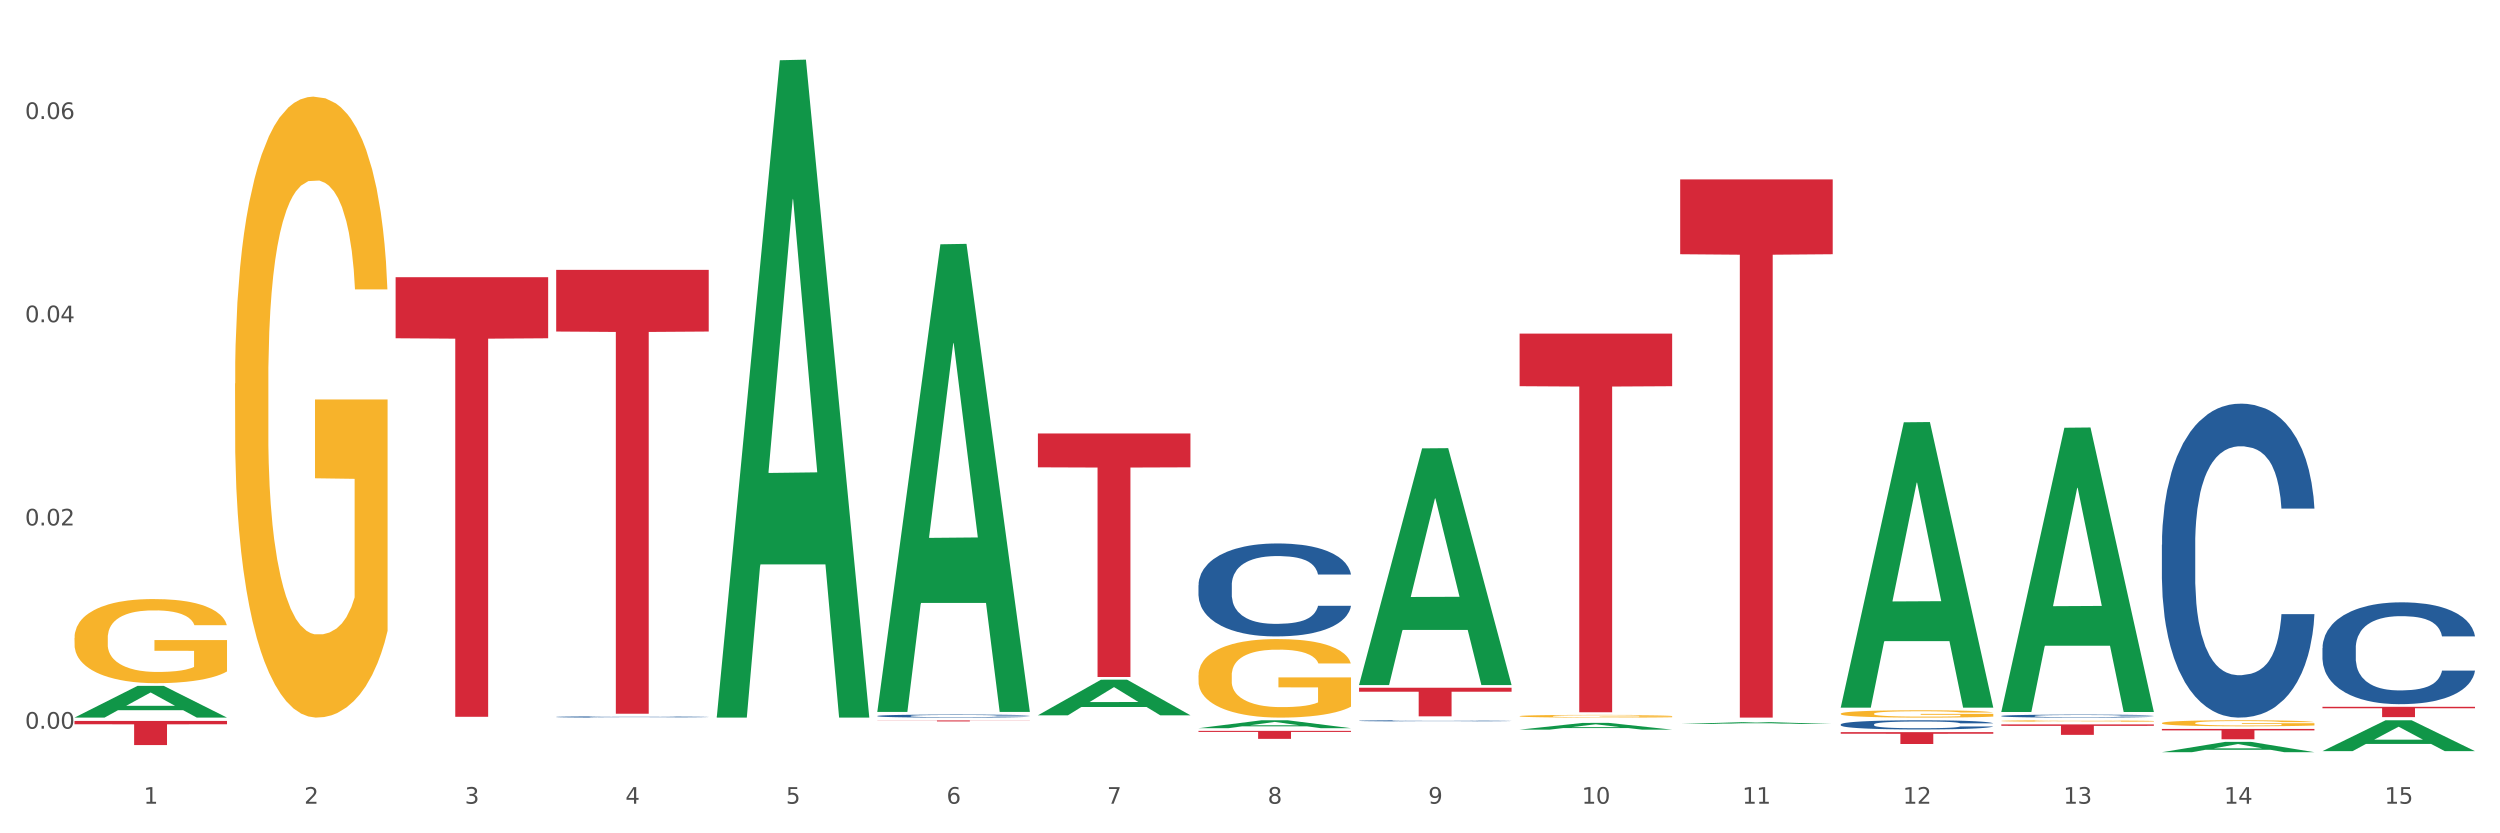 <?xml version="1.0" encoding="utf-8" standalone="no"?>
<!DOCTYPE svg PUBLIC "-//W3C//DTD SVG 1.1//EN"
  "http://www.w3.org/Graphics/SVG/1.1/DTD/svg11.dtd">
<svg xmlns:xlink="http://www.w3.org/1999/xlink" width="1080pt" height="360pt" viewBox="0 0 1080 360" xmlns="http://www.w3.org/2000/svg" version="1.1">
 <rect x="0" y="0" width="1080" height="360" fill="#333333" stroke="none"/>
 <defs>
  <style type="text/css">*{stroke-linejoin: round; stroke-linecap: butt}</style>
 </defs>
 <g id="figure_1">
  <g id="patch_1">
   <path d="M 0 360 
L 1080 360 
L 1080 0 
L 0 0 
z
" style="fill: #ffffff; stroke: #ffffff; stroke-linejoin: miter"/>
  </g>
  <g id="axes_1">
   <g id="matplotlib.axis_1">
    <g id="xtick_1">
     <g id="text_1">
      <!-- 1 -->
      <g style="fill: #4d4d4d" transform="translate(62.07 347.204) scale(0.096 -0.096)">
       <defs>
        <path id="DejaVuSans-31" d="M 794 531 
L 1825 531 
L 1825 4091 
L 703 3866 
L 703 4441 
L 1819 4666 
L 2450 4666 
L 2450 531 
L 3481 531 
L 3481 0 
L 794 0 
L 794 531 
z
" transform="scale(0.016)"/>
       </defs>
       <use xlink:href="#DejaVuSans-31"/>
      </g>
     </g>
    </g>
    <g id="xtick_2">
     <g id="text_2">
      <!-- 2 -->
      <g style="fill: #4d4d4d" transform="translate(131.436 347.204) scale(0.096 -0.096)">
       <defs>
        <path id="DejaVuSans-32" d="M 1228 531 
L 3431 531 
L 3431 0 
L 469 0 
L 469 531 
Q 828 903 1448 1529 
Q 2069 2156 2228 2338 
Q 2531 2678 2651 2914 
Q 2772 3150 2772 3378 
Q 2772 3750 2511 3984 
Q 2250 4219 1831 4219 
Q 1534 4219 1204 4116 
Q 875 4013 500 3803 
L 500 4441 
Q 881 4594 1212 4672 
Q 1544 4750 1819 4750 
Q 2544 4750 2975 4387 
Q 3406 4025 3406 3419 
Q 3406 3131 3298 2873 
Q 3191 2616 2906 2266 
Q 2828 2175 2409 1742 
Q 1991 1309 1228 531 
z
" transform="scale(0.016)"/>
       </defs>
       <use xlink:href="#DejaVuSans-32"/>
      </g>
     </g>
    </g>
    <g id="xtick_3">
     <g id="text_3">
      <!-- 3 -->
      <g style="fill: #4d4d4d" transform="translate(200.802 347.204) scale(0.096 -0.096)">
       <defs>
        <path id="DejaVuSans-33" d="M 2597 2516 
Q 3050 2419 3304 2112 
Q 3559 1806 3559 1356 
Q 3559 666 3084 287 
Q 2609 -91 1734 -91 
Q 1441 -91 1130 -33 
Q 819 25 488 141 
L 488 750 
Q 750 597 1062 519 
Q 1375 441 1716 441 
Q 2309 441 2620 675 
Q 2931 909 2931 1356 
Q 2931 1769 2642 2001 
Q 2353 2234 1838 2234 
L 1294 2234 
L 1294 2753 
L 1863 2753 
Q 2328 2753 2575 2939 
Q 2822 3125 2822 3475 
Q 2822 3834 2567 4026 
Q 2313 4219 1838 4219 
Q 1578 4219 1281 4162 
Q 984 4106 628 3988 
L 628 4550 
Q 988 4650 1302 4700 
Q 1616 4750 1894 4750 
Q 2613 4750 3031 4423 
Q 3450 4097 3450 3541 
Q 3450 3153 3228 2886 
Q 3006 2619 2597 2516 
z
" transform="scale(0.016)"/>
       </defs>
       <use xlink:href="#DejaVuSans-33"/>
      </g>
     </g>
    </g>
    <g id="xtick_4">
     <g id="text_4">
      <!-- 4 -->
      <g style="fill: #4d4d4d" transform="translate(270.169 347.204) scale(0.096 -0.096)">
       <defs>
        <path id="DejaVuSans-34" d="M 2419 4116 
L 825 1625 
L 2419 1625 
L 2419 4116 
z
M 2253 4666 
L 3047 4666 
L 3047 1625 
L 3713 1625 
L 3713 1100 
L 3047 1100 
L 3047 0 
L 2419 0 
L 2419 1100 
L 313 1100 
L 313 1709 
L 2253 4666 
z
" transform="scale(0.016)"/>
       </defs>
       <use xlink:href="#DejaVuSans-34"/>
      </g>
     </g>
    </g>
    <g id="xtick_5">
     <g id="text_5">
      <!-- 5 -->
      <g style="fill: #4d4d4d" transform="translate(339.535 347.204) scale(0.096 -0.096)">
       <defs>
        <path id="DejaVuSans-35" d="M 691 4666 
L 3169 4666 
L 3169 4134 
L 1269 4134 
L 1269 2991 
Q 1406 3038 1543 3061 
Q 1681 3084 1819 3084 
Q 2600 3084 3056 2656 
Q 3513 2228 3513 1497 
Q 3513 744 3044 326 
Q 2575 -91 1722 -91 
Q 1428 -91 1123 -41 
Q 819 9 494 109 
L 494 744 
Q 775 591 1075 516 
Q 1375 441 1709 441 
Q 2250 441 2565 725 
Q 2881 1009 2881 1497 
Q 2881 1984 2565 2268 
Q 2250 2553 1709 2553 
Q 1456 2553 1204 2497 
Q 953 2441 691 2322 
L 691 4666 
z
" transform="scale(0.016)"/>
       </defs>
       <use xlink:href="#DejaVuSans-35"/>
      </g>
     </g>
    </g>
    <g id="xtick_6">
     <g id="text_6">
      <!-- 6 -->
      <g style="fill: #4d4d4d" transform="translate(408.901 347.204) scale(0.096 -0.096)">
       <defs>
        <path id="DejaVuSans-36" d="M 2113 2584 
Q 1688 2584 1439 2293 
Q 1191 2003 1191 1497 
Q 1191 994 1439 701 
Q 1688 409 2113 409 
Q 2538 409 2786 701 
Q 3034 994 3034 1497 
Q 3034 2003 2786 2293 
Q 2538 2584 2113 2584 
z
M 3366 4563 
L 3366 3988 
Q 3128 4100 2886 4159 
Q 2644 4219 2406 4219 
Q 1781 4219 1451 3797 
Q 1122 3375 1075 2522 
Q 1259 2794 1537 2939 
Q 1816 3084 2150 3084 
Q 2853 3084 3261 2657 
Q 3669 2231 3669 1497 
Q 3669 778 3244 343 
Q 2819 -91 2113 -91 
Q 1303 -91 875 529 
Q 447 1150 447 2328 
Q 447 3434 972 4092 
Q 1497 4750 2381 4750 
Q 2619 4750 2861 4703 
Q 3103 4656 3366 4563 
z
" transform="scale(0.016)"/>
       </defs>
       <use xlink:href="#DejaVuSans-36"/>
      </g>
     </g>
    </g>
    <g id="xtick_7">
     <g id="text_7">
      <!-- 7 -->
      <g style="fill: #4d4d4d" transform="translate(478.267 347.204) scale(0.096 -0.096)">
       <defs>
        <path id="DejaVuSans-37" d="M 525 4666 
L 3525 4666 
L 3525 4397 
L 1831 0 
L 1172 0 
L 2766 4134 
L 525 4134 
L 525 4666 
z
" transform="scale(0.016)"/>
       </defs>
       <use xlink:href="#DejaVuSans-37"/>
      </g>
     </g>
    </g>
    <g id="xtick_8">
     <g id="text_8">
      <!-- 8 -->
      <g style="fill: #4d4d4d" transform="translate(547.634 347.204) scale(0.096 -0.096)">
       <defs>
        <path id="DejaVuSans-38" d="M 2034 2216 
Q 1584 2216 1326 1975 
Q 1069 1734 1069 1313 
Q 1069 891 1326 650 
Q 1584 409 2034 409 
Q 2484 409 2743 651 
Q 3003 894 3003 1313 
Q 3003 1734 2745 1975 
Q 2488 2216 2034 2216 
z
M 1403 2484 
Q 997 2584 770 2862 
Q 544 3141 544 3541 
Q 544 4100 942 4425 
Q 1341 4750 2034 4750 
Q 2731 4750 3128 4425 
Q 3525 4100 3525 3541 
Q 3525 3141 3298 2862 
Q 3072 2584 2669 2484 
Q 3125 2378 3379 2068 
Q 3634 1759 3634 1313 
Q 3634 634 3220 271 
Q 2806 -91 2034 -91 
Q 1263 -91 848 271 
Q 434 634 434 1313 
Q 434 1759 690 2068 
Q 947 2378 1403 2484 
z
M 1172 3481 
Q 1172 3119 1398 2916 
Q 1625 2713 2034 2713 
Q 2441 2713 2670 2916 
Q 2900 3119 2900 3481 
Q 2900 3844 2670 4047 
Q 2441 4250 2034 4250 
Q 1625 4250 1398 4047 
Q 1172 3844 1172 3481 
z
" transform="scale(0.016)"/>
       </defs>
       <use xlink:href="#DejaVuSans-38"/>
      </g>
     </g>
    </g>
    <g id="xtick_9">
     <g id="text_9">
      <!-- 9 -->
      <g style="fill: #4d4d4d" transform="translate(617 347.204) scale(0.096 -0.096)">
       <defs>
        <path id="DejaVuSans-39" d="M 703 97 
L 703 672 
Q 941 559 1184 500 
Q 1428 441 1663 441 
Q 2288 441 2617 861 
Q 2947 1281 2994 2138 
Q 2813 1869 2534 1725 
Q 2256 1581 1919 1581 
Q 1219 1581 811 2004 
Q 403 2428 403 3163 
Q 403 3881 828 4315 
Q 1253 4750 1959 4750 
Q 2769 4750 3195 4129 
Q 3622 3509 3622 2328 
Q 3622 1225 3098 567 
Q 2575 -91 1691 -91 
Q 1453 -91 1209 -44 
Q 966 3 703 97 
z
M 1959 2075 
Q 2384 2075 2632 2365 
Q 2881 2656 2881 3163 
Q 2881 3666 2632 3958 
Q 2384 4250 1959 4250 
Q 1534 4250 1286 3958 
Q 1038 3666 1038 3163 
Q 1038 2656 1286 2365 
Q 1534 2075 1959 2075 
z
" transform="scale(0.016)"/>
       </defs>
       <use xlink:href="#DejaVuSans-39"/>
      </g>
     </g>
    </g>
    <g id="xtick_10">
     <g id="text_10">
      <!-- 10 -->
      <g style="fill: #4d4d4d" transform="translate(683.312 347.204) scale(0.096 -0.096)">
       <defs>
        <path id="DejaVuSans-30" d="M 2034 4250 
Q 1547 4250 1301 3770 
Q 1056 3291 1056 2328 
Q 1056 1369 1301 889 
Q 1547 409 2034 409 
Q 2525 409 2770 889 
Q 3016 1369 3016 2328 
Q 3016 3291 2770 3770 
Q 2525 4250 2034 4250 
z
M 2034 4750 
Q 2819 4750 3233 4129 
Q 3647 3509 3647 2328 
Q 3647 1150 3233 529 
Q 2819 -91 2034 -91 
Q 1250 -91 836 529 
Q 422 1150 422 2328 
Q 422 3509 836 4129 
Q 1250 4750 2034 4750 
z
" transform="scale(0.016)"/>
       </defs>
       <use xlink:href="#DejaVuSans-31"/>
       <use xlink:href="#DejaVuSans-30" transform="translate(63.623 0)"/>
      </g>
     </g>
    </g>
    <g id="xtick_11">
     <g id="text_11">
      <!-- 11 -->
      <g style="fill: #4d4d4d" transform="translate(752.678 347.204) scale(0.096 -0.096)">
       <use xlink:href="#DejaVuSans-31"/>
       <use xlink:href="#DejaVuSans-31" transform="translate(63.623 0)"/>
      </g>
     </g>
    </g>
    <g id="xtick_12">
     <g id="text_12">
      <!-- 12 -->
      <g style="fill: #4d4d4d" transform="translate(822.044 347.204) scale(0.096 -0.096)">
       <use xlink:href="#DejaVuSans-31"/>
       <use xlink:href="#DejaVuSans-32" transform="translate(63.623 0)"/>
      </g>
     </g>
    </g>
    <g id="xtick_13">
     <g id="text_13">
      <!-- 13 -->
      <g style="fill: #4d4d4d" transform="translate(891.411 347.204) scale(0.096 -0.096)">
       <use xlink:href="#DejaVuSans-31"/>
       <use xlink:href="#DejaVuSans-33" transform="translate(63.623 0)"/>
      </g>
     </g>
    </g>
    <g id="xtick_14">
     <g id="text_14">
      <!-- 14 -->
      <g style="fill: #4d4d4d" transform="translate(960.777 347.204) scale(0.096 -0.096)">
       <use xlink:href="#DejaVuSans-31"/>
       <use xlink:href="#DejaVuSans-34" transform="translate(63.623 0)"/>
      </g>
     </g>
    </g>
    <g id="xtick_15">
     <g id="text_15">
      <!-- 15 -->
      <g style="fill: #4d4d4d" transform="translate(1030.143 347.204) scale(0.096 -0.096)">
       <use xlink:href="#DejaVuSans-31"/>
       <use xlink:href="#DejaVuSans-35" transform="translate(63.623 0)"/>
      </g>
     </g>
    </g>
    <g id="xtick_16"/>
    <g id="xtick_17"/>
    <g id="xtick_18"/>
    <g id="xtick_19"/>
    <g id="xtick_20"/>
    <g id="xtick_21"/>
    <g id="xtick_22"/>
    <g id="xtick_23"/>
    <g id="xtick_24"/>
    <g id="xtick_25"/>
    <g id="xtick_26"/>
    <g id="xtick_27"/>
    <g id="xtick_28"/>
    <g id="xtick_29"/>
   </g>
   <g id="matplotlib.axis_2">
    <g id="ytick_1">
     <g id="text_16">
      <!-- 0.00 -->
      <g style="fill: #4d4d4d" transform="translate(10.8 314.8) scale(0.096 -0.096)">
       <defs>
        <path id="DejaVuSans-2e" d="M 684 794 
L 1344 794 
L 1344 0 
L 684 0 
L 684 794 
z
" transform="scale(0.016)"/>
       </defs>
       <use xlink:href="#DejaVuSans-30"/>
       <use xlink:href="#DejaVuSans-2e" transform="translate(63.623 0)"/>
       <use xlink:href="#DejaVuSans-30" transform="translate(95.41 0)"/>
       <use xlink:href="#DejaVuSans-30" transform="translate(159.033 0)"/>
      </g>
     </g>
    </g>
    <g id="ytick_2">
     <g id="text_17">
      <!-- 0.02 -->
      <g style="fill: #4d4d4d" transform="translate(10.8 227.002) scale(0.096 -0.096)">
       <use xlink:href="#DejaVuSans-30"/>
       <use xlink:href="#DejaVuSans-2e" transform="translate(63.623 0)"/>
       <use xlink:href="#DejaVuSans-30" transform="translate(95.41 0)"/>
       <use xlink:href="#DejaVuSans-32" transform="translate(159.033 0)"/>
      </g>
     </g>
    </g>
    <g id="ytick_3">
     <g id="text_18">
      <!-- 0.04 -->
      <g style="fill: #4d4d4d" transform="translate(10.8 139.204) scale(0.096 -0.096)">
       <use xlink:href="#DejaVuSans-30"/>
       <use xlink:href="#DejaVuSans-2e" transform="translate(63.623 0)"/>
       <use xlink:href="#DejaVuSans-30" transform="translate(95.41 0)"/>
       <use xlink:href="#DejaVuSans-34" transform="translate(159.033 0)"/>
      </g>
     </g>
    </g>
    <g id="ytick_4">
     <g id="text_19">
      <!-- 0.06 -->
      <g style="fill: #4d4d4d" transform="translate(10.8 51.406) scale(0.096 -0.096)">
       <use xlink:href="#DejaVuSans-30"/>
       <use xlink:href="#DejaVuSans-2e" transform="translate(63.623 0)"/>
       <use xlink:href="#DejaVuSans-30" transform="translate(95.41 0)"/>
       <use xlink:href="#DejaVuSans-36" transform="translate(159.033 0)"/>
      </g>
     </g>
    </g>
    <g id="ytick_5"/>
    <g id="ytick_6"/>
    <g id="ytick_7"/>
   </g>
   <g id="PolyCollection_1">
    <path d="M 32.175 309.986 
L 32.243 309.973 
L 59.417 296.295 
L 70.695 296.282 
L 98.073 310.011 
L 85.029 310.011 
L 79.119 306.814 
L 51.061 306.814 
L 50.857 306.866 
L 45.151 310.011 
L 32.175 310.011 
L 32.175 309.986 
L 54.594 304.906 
L 75.586 304.894 
L 65.192 299.209 
L 65.056 299.183 
L 64.92 299.221 
L 54.526 304.894 
L 54.594 304.906 
L 32.175 309.986 
z
" clip-path="url(#pe85f4b4bf6)" style="fill: #109648"/>
    <path d="M 656.471 309.377 
L 656.549 309.376 
L 656.549 309.337 
L 656.704 309.304 
L 657.482 309.223 
L 658.649 309.156 
L 659.505 309.121 
L 660.361 309.092 
L 661.372 309.063 
L 662.617 309.032 
L 664.874 308.988 
L 666.274 308.966 
L 667.986 308.942 
L 671.098 308.907 
L 673.354 308.888 
L 675.688 308.872 
L 679.5 308.852 
L 681.99 308.844 
L 684.635 308.837 
L 687.825 308.833 
L 690.237 308.832 
L 695.527 308.835 
L 700.04 308.845 
L 702.218 308.852 
L 705.019 308.865 
L 706.497 308.874 
L 708.909 308.891 
L 711.399 308.914 
L 713.111 308.933 
L 715.678 308.97 
L 717.623 309.007 
L 719.412 309.052 
L 720.346 309.083 
L 721.046 309.112 
L 721.669 309.145 
L 722.291 309.198 
L 708.287 309.198 
L 707.742 309.161 
L 706.886 309.125 
L 705.642 309.091 
L 704.552 309.069 
L 702.685 309.042 
L 700.973 309.025 
L 699.184 309.012 
L 697.006 309.001 
L 695.294 308.996 
L 692.882 308.991 
L 688.136 308.993 
L 684.946 309.001 
L 682.768 309.012 
L 681.367 309.022 
L 680.123 309.032 
L 678.722 309.047 
L 677.088 309.07 
L 675.921 309.091 
L 674.754 309.116 
L 673.821 309.142 
L 672.965 309.172 
L 672.265 309.205 
L 671.72 309.238 
L 671.253 309.279 
L 670.864 309.347 
L 670.864 309.494 
L 671.02 309.528 
L 671.409 309.572 
L 671.876 309.605 
L 672.654 309.645 
L 673.354 309.672 
L 674.677 309.711 
L 676.155 309.743 
L 677.322 309.764 
L 678.489 309.781 
L 680.512 309.805 
L 682.768 309.824 
L 684.713 309.836 
L 687.358 309.847 
L 689.148 309.851 
L 690.704 309.853 
L 694.516 309.853 
L 697.239 309.85 
L 700.273 309.842 
L 702.607 309.833 
L 704.552 309.821 
L 706.731 309.801 
L 708.131 309.783 
L 708.131 309.558 
L 691.015 309.557 
L 691.015 309.407 
L 722.369 309.407 
L 722.369 309.847 
L 721.046 309.869 
L 719.568 309.89 
L 718.012 309.908 
L 715.678 309.931 
L 712.877 309.952 
L 710.387 309.967 
L 707.742 309.98 
L 704.63 309.992 
L 700.584 310.003 
L 698.095 310.007 
L 694.983 310.01 
L 691.326 310.011 
L 688.136 310.009 
L 685.024 310.004 
L 681.756 309.994 
L 678.567 309.98 
L 676.155 309.966 
L 673.743 309.949 
L 671.175 309.926 
L 669.153 309.905 
L 667.597 309.885 
L 665.885 309.861 
L 664.018 309.828 
L 662.617 309.799 
L 661.372 309.769 
L 660.05 309.73 
L 659.116 309.697 
L 658.183 309.655 
L 657.638 309.624 
L 657.016 309.575 
L 656.549 309.507 
L 656.471 309.377 
z
" clip-path="url(#pe85f4b4bf6)" style="fill: #f7b32b"/>
    <path d="M 795.203 308.306 
L 795.281 308.303 
L 795.281 308.199 
L 795.437 308.109 
L 796.215 307.892 
L 797.382 307.712 
L 798.238 307.617 
L 799.094 307.538 
L 800.105 307.46 
L 801.35 307.379 
L 803.606 307.26 
L 805.006 307.2 
L 806.718 307.136 
L 809.83 307.043 
L 812.086 306.991 
L 814.42 306.948 
L 818.233 306.896 
L 820.722 306.872 
L 823.368 306.855 
L 826.557 306.843 
L 828.969 306.841 
L 834.26 306.849 
L 838.772 306.875 
L 840.951 306.896 
L 843.752 306.93 
L 845.23 306.953 
L 847.642 307 
L 850.131 307.061 
L 851.843 307.113 
L 854.41 307.211 
L 856.355 307.31 
L 858.145 307.431 
L 859.078 307.515 
L 859.779 307.593 
L 860.401 307.683 
L 861.024 307.825 
L 847.019 307.825 
L 846.475 307.724 
L 845.619 307.628 
L 844.374 307.536 
L 843.285 307.478 
L 841.418 307.405 
L 839.706 307.359 
L 837.916 307.324 
L 835.738 307.295 
L 834.026 307.281 
L 831.615 307.269 
L 826.869 307.272 
L 823.679 307.295 
L 821.5 307.324 
L 820.1 307.35 
L 818.855 307.379 
L 817.455 307.42 
L 815.821 307.48 
L 814.654 307.536 
L 813.487 307.605 
L 812.553 307.674 
L 811.697 307.756 
L 810.997 307.842 
L 810.453 307.932 
L 809.986 308.042 
L 809.597 308.225 
L 809.597 308.621 
L 809.752 308.711 
L 810.141 308.83 
L 810.608 308.92 
L 811.386 309.027 
L 812.086 309.099 
L 813.409 309.203 
L 814.887 309.29 
L 816.054 309.345 
L 817.221 309.392 
L 819.244 309.455 
L 821.5 309.508 
L 823.445 309.539 
L 826.091 309.568 
L 827.88 309.58 
L 829.436 309.586 
L 833.248 309.586 
L 835.971 309.577 
L 839.006 309.557 
L 841.34 309.531 
L 843.285 309.499 
L 845.463 309.447 
L 846.864 309.397 
L 846.864 308.792 
L 829.747 308.789 
L 829.747 308.387 
L 861.101 308.387 
L 861.101 309.568 
L 859.779 309.629 
L 858.3 309.684 
L 856.744 309.733 
L 854.41 309.794 
L 851.61 309.852 
L 849.12 309.893 
L 846.475 309.927 
L 843.363 309.959 
L 839.317 309.988 
L 836.827 310 
L 833.715 310.008 
L 830.059 310.011 
L 826.869 310.006 
L 823.757 309.991 
L 820.489 309.965 
L 817.299 309.927 
L 814.887 309.89 
L 812.475 309.843 
L 809.908 309.783 
L 807.885 309.725 
L 806.329 309.673 
L 804.617 309.606 
L 802.75 309.519 
L 801.35 309.441 
L 800.105 309.36 
L 798.782 309.256 
L 797.849 309.166 
L 796.915 309.053 
L 796.37 308.969 
L 795.748 308.839 
L 795.281 308.656 
L 795.203 308.306 
z
" clip-path="url(#pe85f4b4bf6)" style="fill: #f7b32b"/>
    <path d="M 864.57 311.446 
L 864.647 311.445 
L 864.647 311.424 
L 864.803 311.406 
L 865.581 311.363 
L 866.748 311.327 
L 867.604 311.308 
L 868.46 311.292 
L 869.471 311.277 
L 870.716 311.261 
L 872.972 311.237 
L 874.373 311.225 
L 876.084 311.212 
L 879.196 311.193 
L 881.453 311.183 
L 883.787 311.174 
L 887.599 311.164 
L 890.089 311.159 
L 892.734 311.156 
L 895.924 311.154 
L 898.336 311.153 
L 903.626 311.155 
L 908.139 311.16 
L 910.317 311.164 
L 913.118 311.171 
L 914.596 311.176 
L 917.008 311.185 
L 919.498 311.197 
L 921.209 311.207 
L 923.777 311.227 
L 925.722 311.247 
L 927.511 311.271 
L 928.445 311.288 
L 929.145 311.303 
L 929.767 311.321 
L 930.39 311.35 
L 916.385 311.35 
L 915.841 311.329 
L 914.985 311.31 
L 913.74 311.292 
L 912.651 311.28 
L 910.784 311.266 
L 909.072 311.256 
L 907.283 311.25 
L 905.104 311.244 
L 903.393 311.241 
L 900.981 311.239 
L 896.235 311.239 
L 893.045 311.244 
L 890.867 311.25 
L 889.466 311.255 
L 888.221 311.261 
L 886.821 311.269 
L 885.187 311.281 
L 884.02 311.292 
L 882.853 311.306 
L 881.919 311.32 
L 881.064 311.336 
L 880.363 311.353 
L 879.819 311.371 
L 879.352 311.393 
L 878.963 311.429 
L 878.963 311.509 
L 879.119 311.527 
L 879.508 311.55 
L 879.974 311.568 
L 880.752 311.59 
L 881.453 311.604 
L 882.775 311.625 
L 884.253 311.642 
L 885.42 311.653 
L 886.587 311.663 
L 888.61 311.675 
L 890.867 311.686 
L 892.812 311.692 
L 895.457 311.698 
L 897.246 311.7 
L 898.802 311.701 
L 902.615 311.701 
L 905.338 311.7 
L 908.372 311.696 
L 910.706 311.69 
L 912.651 311.684 
L 914.829 311.674 
L 916.23 311.664 
L 916.23 311.543 
L 899.114 311.542 
L 899.114 311.462 
L 930.468 311.462 
L 930.468 311.698 
L 929.145 311.71 
L 927.667 311.721 
L 926.111 311.731 
L 923.777 311.743 
L 920.976 311.755 
L 918.486 311.763 
L 915.841 311.77 
L 912.729 311.776 
L 908.683 311.782 
L 906.193 311.784 
L 903.081 311.786 
L 899.425 311.786 
L 896.235 311.785 
L 893.123 311.782 
L 889.855 311.777 
L 886.665 311.77 
L 884.253 311.762 
L 881.842 311.753 
L 879.274 311.741 
L 877.251 311.729 
L 875.695 311.719 
L 873.984 311.705 
L 872.116 311.688 
L 870.716 311.672 
L 869.471 311.656 
L 868.149 311.635 
L 867.215 311.617 
L 866.281 311.595 
L 865.737 311.578 
L 865.114 311.552 
L 864.647 311.516 
L 864.57 311.446 
z
" clip-path="url(#pe85f4b4bf6)" style="fill: #f7b32b"/>
    <path d="M 933.936 312.361 
L 934.014 312.358 
L 934.014 312.273 
L 934.169 312.199 
L 934.947 312.02 
L 936.114 311.871 
L 936.97 311.793 
L 937.826 311.728 
L 938.837 311.664 
L 940.082 311.597 
L 942.338 311.499 
L 943.739 311.449 
L 945.45 311.396 
L 948.563 311.32 
L 950.819 311.277 
L 953.153 311.241 
L 956.965 311.198 
L 959.455 311.179 
L 962.1 311.165 
L 965.29 311.155 
L 967.702 311.153 
L 972.992 311.16 
L 977.505 311.182 
L 979.683 311.198 
L 982.484 311.227 
L 983.962 311.246 
L 986.374 311.284 
L 988.864 311.334 
L 990.575 311.377 
L 993.143 311.459 
L 995.088 311.54 
L 996.877 311.64 
L 997.811 311.709 
L 998.511 311.774 
L 999.134 311.848 
L 999.756 311.965 
L 985.752 311.965 
L 985.207 311.881 
L 984.351 311.802 
L 983.106 311.726 
L 982.017 311.678 
L 980.15 311.618 
L 978.438 311.58 
L 976.649 311.552 
L 974.47 311.528 
L 972.759 311.516 
L 970.347 311.506 
L 965.601 311.509 
L 962.411 311.528 
L 960.233 311.552 
L 958.832 311.573 
L 957.588 311.597 
L 956.187 311.63 
L 954.553 311.681 
L 953.386 311.726 
L 952.219 311.783 
L 951.286 311.84 
L 950.43 311.907 
L 949.73 311.979 
L 949.185 312.053 
L 948.718 312.144 
L 948.329 312.294 
L 948.329 312.621 
L 948.485 312.695 
L 948.874 312.793 
L 949.341 312.867 
L 950.119 312.955 
L 950.819 313.015 
L 952.141 313.101 
L 953.62 313.173 
L 954.787 313.218 
L 955.954 313.256 
L 957.977 313.309 
L 960.233 313.352 
L 962.178 313.378 
L 964.823 313.402 
L 966.613 313.411 
L 968.169 313.416 
L 971.981 313.416 
L 974.704 313.409 
L 977.738 313.392 
L 980.072 313.371 
L 982.017 313.344 
L 984.196 313.301 
L 985.596 313.261 
L 985.596 312.762 
L 968.48 312.76 
L 968.48 312.428 
L 999.834 312.428 
L 999.834 313.402 
L 998.511 313.452 
L 997.033 313.497 
L 995.477 313.538 
L 993.143 313.588 
L 990.342 313.636 
L 987.852 313.669 
L 985.207 313.698 
L 982.095 313.724 
L 978.049 313.748 
L 975.56 313.757 
L 972.448 313.765 
L 968.791 313.767 
L 965.601 313.762 
L 962.489 313.75 
L 959.221 313.729 
L 956.032 313.698 
L 953.62 313.667 
L 951.208 313.628 
L 948.64 313.578 
L 946.618 313.531 
L 945.061 313.488 
L 943.35 313.433 
L 941.483 313.361 
L 940.082 313.297 
L 938.837 313.23 
L 937.515 313.144 
L 936.581 313.07 
L 935.648 312.977 
L 935.103 312.908 
L 934.48 312.8 
L 934.014 312.65 
L 933.936 312.361 
z
" clip-path="url(#pe85f4b4bf6)" style="fill: #f7b32b"/>
    <path d="M 587.105 311.378 
L 587.183 311.378 
L 587.183 311.365 
L 587.416 311.347 
L 588.273 311.315 
L 589.364 311.291 
L 591.233 311.263 
L 592.246 311.251 
L 593.57 311.238 
L 596.296 311.216 
L 599.412 311.198 
L 601.593 311.188 
L 603.229 311.181 
L 606.89 311.17 
L 608.993 311.165 
L 611.174 311.161 
L 613.043 311.158 
L 616.159 311.155 
L 618.652 311.153 
L 621.534 311.153 
L 623.948 311.153 
L 627.142 311.155 
L 631.816 311.161 
L 633.607 311.164 
L 636.022 311.169 
L 638.514 311.177 
L 640.54 311.184 
L 642.877 311.195 
L 645.291 311.208 
L 647.628 311.226 
L 649.264 311.242 
L 650.588 311.259 
L 651.756 311.279 
L 652.613 311.302 
L 653.003 311.32 
L 638.748 311.32 
L 638.359 311.304 
L 637.58 311.285 
L 636.801 311.273 
L 635.944 311.263 
L 634.62 311.251 
L 633.451 311.244 
L 631.504 311.235 
L 629.713 311.23 
L 628.233 311.227 
L 626.441 311.224 
L 622.624 311.221 
L 619.898 311.221 
L 618.184 311.222 
L 616.081 311.224 
L 614.29 311.228 
L 612.186 311.233 
L 610.551 311.239 
L 608.915 311.247 
L 607.98 311.252 
L 606.578 311.262 
L 605.643 311.271 
L 604.397 311.285 
L 603.696 311.295 
L 602.45 311.321 
L 601.905 311.34 
L 601.671 311.353 
L 601.515 311.368 
L 601.515 311.439 
L 601.982 311.471 
L 602.372 311.485 
L 602.995 311.501 
L 604.163 311.521 
L 605.877 311.541 
L 607.669 311.555 
L 609.149 311.563 
L 610.551 311.57 
L 611.953 311.575 
L 613.666 311.579 
L 615.069 311.582 
L 617.172 311.585 
L 619.664 311.586 
L 621.612 311.586 
L 625.584 311.584 
L 627.376 311.582 
L 629.089 311.579 
L 630.959 311.574 
L 632.439 311.568 
L 633.296 311.564 
L 634.698 311.555 
L 635.788 311.546 
L 636.723 311.536 
L 637.346 311.526 
L 638.047 311.513 
L 638.592 311.497 
L 638.748 311.489 
L 653.003 311.489 
L 652.691 311.505 
L 652.146 311.521 
L 651.055 311.543 
L 650.199 311.555 
L 648.874 311.57 
L 647.472 311.583 
L 645.525 311.597 
L 643.733 311.608 
L 641.864 311.617 
L 639.839 311.625 
L 636.178 311.637 
L 634.853 311.64 
L 632.049 311.645 
L 629.868 311.649 
L 626.675 311.652 
L 623.403 311.654 
L 619.976 311.654 
L 616.938 311.653 
L 613.589 311.65 
L 611.485 311.648 
L 609.149 311.644 
L 606.422 311.637 
L 603.852 311.629 
L 601.437 311.62 
L 599.178 311.61 
L 597.075 311.598 
L 594.349 311.578 
L 592.324 311.559 
L 590.844 311.541 
L 589.831 311.526 
L 588.818 311.507 
L 588.273 311.493 
L 587.416 311.461 
L 587.105 311.432 
L 587.105 311.378 
z
" clip-path="url(#pe85f4b4bf6)" style="fill: #255c99"/>
    <path d="M 1003.302 305.347 
L 1069.2 305.347 
L 1069.2 305.966 
L 1043.278 305.971 
L 1043.278 309.804 
L 1029.068 309.804 
L 1029.068 305.971 
L 1003.302 305.966 
L 1003.302 305.351 
L 1003.302 305.347 
z
" clip-path="url(#pe85f4b4bf6)" style="fill: #d62839"/>
    <path d="M 933.936 314.909 
L 999.834 314.909 
L 999.834 315.526 
L 973.912 315.53 
L 973.912 319.352 
L 959.702 319.352 
L 959.702 315.53 
L 933.936 315.526 
L 933.936 314.913 
L 933.936 314.909 
z
" clip-path="url(#pe85f4b4bf6)" style="fill: #d62839"/>
    <path d="M 864.57 312.928 
L 930.468 312.928 
L 930.468 313.559 
L 904.546 313.564 
L 904.546 317.472 
L 890.335 317.472 
L 890.335 313.564 
L 864.57 313.559 
L 864.57 312.932 
L 864.57 312.928 
z
" clip-path="url(#pe85f4b4bf6)" style="fill: #d62839"/>
    <path d="M 795.203 316.272 
L 861.101 316.272 
L 861.101 316.984 
L 835.179 316.989 
L 835.179 321.397 
L 820.969 321.397 
L 820.969 316.989 
L 795.203 316.984 
L 795.203 316.276 
L 795.203 316.272 
z
" clip-path="url(#pe85f4b4bf6)" style="fill: #d62839"/>
    <path d="M 725.837 77.512 
L 791.735 77.512 
L 791.735 109.822 
L 765.813 110.04 
L 765.813 310.011 
L 751.603 310.011 
L 751.603 110.04 
L 725.837 109.822 
L 725.837 77.73 
L 725.837 77.512 
z
" clip-path="url(#pe85f4b4bf6)" style="fill: #d62839"/>
    <path d="M 656.471 144.104 
L 722.369 144.104 
L 722.369 166.837 
L 696.447 166.991 
L 696.447 307.69 
L 682.237 307.69 
L 682.237 166.991 
L 656.471 166.837 
L 656.471 144.258 
L 656.471 144.104 
z
" clip-path="url(#pe85f4b4bf6)" style="fill: #d62839"/>
    <path d="M 517.739 291.757 
L 517.816 291.726 
L 517.816 290.61 
L 517.972 289.65 
L 518.75 287.325 
L 519.917 285.404 
L 520.773 284.381 
L 521.629 283.544 
L 522.64 282.708 
L 523.885 281.84 
L 526.141 280.569 
L 527.542 279.918 
L 529.253 279.236 
L 532.365 278.245 
L 534.621 277.687 
L 536.956 277.222 
L 540.768 276.664 
L 543.257 276.416 
L 545.903 276.23 
L 549.093 276.106 
L 551.504 276.075 
L 556.795 276.168 
L 561.307 276.447 
L 563.486 276.664 
L 566.287 277.036 
L 567.765 277.284 
L 570.177 277.78 
L 572.666 278.431 
L 574.378 278.989 
L 576.946 280.042 
L 578.891 281.096 
L 580.68 282.398 
L 581.614 283.296 
L 582.314 284.133 
L 582.936 285.094 
L 583.559 286.613 
L 569.554 286.613 
L 569.01 285.528 
L 568.154 284.505 
L 566.909 283.513 
L 565.82 282.893 
L 563.953 282.119 
L 562.241 281.623 
L 560.452 281.251 
L 558.273 280.941 
L 556.562 280.786 
L 554.15 280.662 
L 549.404 280.693 
L 546.214 280.941 
L 544.035 281.251 
L 542.635 281.53 
L 541.39 281.84 
L 539.99 282.274 
L 538.356 282.924 
L 537.189 283.513 
L 536.022 284.257 
L 535.088 285.001 
L 534.232 285.869 
L 533.532 286.798 
L 532.988 287.759 
L 532.521 288.937 
L 532.132 290.889 
L 532.132 295.135 
L 532.287 296.096 
L 532.676 297.367 
L 533.143 298.327 
L 533.921 299.474 
L 534.621 300.249 
L 535.944 301.365 
L 537.422 302.294 
L 538.589 302.883 
L 539.756 303.379 
L 541.779 304.061 
L 544.035 304.619 
L 545.981 304.96 
L 548.626 305.27 
L 550.415 305.394 
L 551.971 305.456 
L 555.784 305.456 
L 558.507 305.363 
L 561.541 305.146 
L 563.875 304.867 
L 565.82 304.526 
L 567.998 303.968 
L 569.399 303.441 
L 569.399 296.964 
L 552.282 296.933 
L 552.282 292.625 
L 583.636 292.625 
L 583.636 305.27 
L 582.314 305.92 
L 580.836 306.509 
L 579.28 307.036 
L 576.946 307.687 
L 574.145 308.307 
L 571.655 308.741 
L 569.01 309.113 
L 565.898 309.454 
L 561.852 309.763 
L 559.362 309.887 
L 556.25 309.98 
L 552.594 310.011 
L 549.404 309.949 
L 546.292 309.794 
L 543.024 309.516 
L 539.834 309.113 
L 537.422 308.71 
L 535.01 308.214 
L 532.443 307.563 
L 530.42 306.943 
L 528.864 306.385 
L 527.153 305.673 
L 525.285 304.743 
L 523.885 303.906 
L 522.64 303.038 
L 521.317 301.922 
L 520.384 300.962 
L 519.45 299.753 
L 518.906 298.854 
L 518.283 297.46 
L 517.816 295.507 
L 517.739 291.757 
z
" clip-path="url(#pe85f4b4bf6)" style="fill: #f7b32b"/>
    <path d="M 587.105 297.102 
L 653.003 297.102 
L 653.003 298.817 
L 627.081 298.829 
L 627.081 309.448 
L 612.871 309.448 
L 612.871 298.829 
L 587.105 298.817 
L 587.105 297.113 
L 587.105 297.102 
z
" clip-path="url(#pe85f4b4bf6)" style="fill: #d62839"/>
    <path d="M 448.372 187.259 
L 514.27 187.259 
L 514.27 201.881 
L 488.348 201.98 
L 488.348 292.476 
L 474.138 292.476 
L 474.138 201.98 
L 448.372 201.881 
L 448.372 187.358 
L 448.372 187.259 
z
" clip-path="url(#pe85f4b4bf6)" style="fill: #d62839"/>
    <path d="M 379.006 311.218 
L 444.904 311.218 
L 444.904 311.28 
L 418.982 311.28 
L 418.982 311.663 
L 404.772 311.663 
L 404.772 311.28 
L 379.006 311.28 
L 379.006 311.219 
L 379.006 311.218 
z
" clip-path="url(#pe85f4b4bf6)" style="fill: #d62839"/>
    <path d="M 240.274 116.577 
L 306.172 116.577 
L 306.172 143.223 
L 280.25 143.403 
L 280.25 308.32 
L 266.039 308.32 
L 266.039 143.403 
L 240.274 143.223 
L 240.274 116.757 
L 240.274 116.577 
z
" clip-path="url(#pe85f4b4bf6)" style="fill: #d62839"/>
    <path d="M 170.907 119.736 
L 236.805 119.736 
L 236.805 146.13 
L 210.883 146.309 
L 210.883 309.672 
L 196.673 309.672 
L 196.673 146.309 
L 170.907 146.13 
L 170.907 119.914 
L 170.907 119.736 
z
" clip-path="url(#pe85f4b4bf6)" style="fill: #d62839"/>
    <path d="M 32.175 311.445 
L 98.073 311.445 
L 98.073 312.892 
L 72.151 312.902 
L 72.151 321.861 
L 57.941 321.861 
L 57.941 312.902 
L 32.175 312.892 
L 32.175 311.455 
L 32.175 311.445 
z
" clip-path="url(#pe85f4b4bf6)" style="fill: #d62839"/>
    <path d="M 240.274 309.709 
L 240.352 309.708 
L 240.352 309.694 
L 240.585 309.675 
L 241.442 309.64 
L 242.533 309.614 
L 244.402 309.582 
L 245.415 309.569 
L 246.739 309.555 
L 249.465 309.531 
L 252.581 309.511 
L 254.762 309.5 
L 256.398 309.493 
L 260.059 309.481 
L 262.162 309.475 
L 264.343 309.471 
L 266.212 309.468 
L 269.328 309.464 
L 271.821 309.463 
L 274.703 309.462 
L 277.117 309.463 
L 280.311 309.465 
L 284.985 309.471 
L 286.776 309.474 
L 289.191 309.48 
L 291.683 309.488 
L 293.709 309.496 
L 296.045 309.508 
L 298.46 309.523 
L 300.797 309.542 
L 302.433 309.559 
L 303.757 309.578 
L 304.925 309.601 
L 305.782 309.625 
L 306.172 309.646 
L 291.917 309.646 
L 291.528 309.627 
L 290.749 309.607 
L 289.97 309.594 
L 289.113 309.582 
L 287.789 309.57 
L 286.62 309.562 
L 284.673 309.552 
L 282.881 309.546 
L 281.401 309.543 
L 279.61 309.54 
L 275.793 309.537 
L 273.067 309.537 
L 271.353 309.538 
L 269.25 309.54 
L 267.458 309.544 
L 265.355 309.55 
L 263.72 309.556 
L 262.084 309.565 
L 261.149 309.571 
L 259.747 309.582 
L 258.812 309.591 
L 257.566 309.607 
L 256.865 309.618 
L 255.619 309.646 
L 255.073 309.667 
L 254.84 309.682 
L 254.684 309.698 
L 254.684 309.776 
L 255.151 309.811 
L 255.541 309.826 
L 256.164 309.843 
L 257.332 309.865 
L 259.046 309.887 
L 260.838 309.903 
L 262.318 309.912 
L 263.72 309.919 
L 265.122 309.925 
L 266.835 309.93 
L 268.237 309.933 
L 270.341 309.936 
L 272.833 309.937 
L 274.78 309.937 
L 278.753 309.935 
L 280.545 309.932 
L 282.258 309.929 
L 284.128 309.923 
L 285.608 309.917 
L 286.465 309.913 
L 287.867 309.903 
L 288.957 309.893 
L 289.892 309.881 
L 290.515 309.871 
L 291.216 309.856 
L 291.761 309.839 
L 291.917 309.83 
L 306.172 309.83 
L 305.86 309.848 
L 305.315 309.866 
L 304.224 309.889 
L 303.367 309.903 
L 302.043 309.92 
L 300.641 309.934 
L 298.694 309.949 
L 296.902 309.961 
L 295.033 309.971 
L 293.008 309.98 
L 289.347 309.992 
L 288.022 309.996 
L 285.218 310.002 
L 283.037 310.005 
L 279.844 310.009 
L 276.572 310.011 
L 273.145 310.011 
L 270.107 310.01 
L 266.757 310.007 
L 264.654 310.004 
L 262.318 310 
L 259.591 309.993 
L 257.021 309.984 
L 254.606 309.974 
L 252.347 309.963 
L 250.244 309.95 
L 247.518 309.928 
L 245.493 309.907 
L 244.013 309.887 
L 243 309.871 
L 241.987 309.85 
L 241.442 309.835 
L 240.585 309.8 
L 240.274 309.768 
L 240.274 309.709 
z
" clip-path="url(#pe85f4b4bf6)" style="fill: #255c99"/>
    <path d="M 379.006 309.284 
L 379.084 309.283 
L 379.084 309.249 
L 379.318 309.203 
L 380.175 309.119 
L 381.265 309.055 
L 383.134 308.98 
L 384.147 308.949 
L 385.471 308.914 
L 388.198 308.857 
L 391.313 308.809 
L 393.494 308.782 
L 395.13 308.765 
L 398.791 308.735 
L 400.894 308.722 
L 403.075 308.711 
L 404.945 308.704 
L 408.06 308.695 
L 410.553 308.692 
L 413.435 308.691 
L 415.85 308.692 
L 419.043 308.697 
L 423.717 308.711 
L 425.509 308.72 
L 427.923 308.734 
L 430.416 308.753 
L 432.441 308.773 
L 434.778 308.8 
L 437.193 308.837 
L 439.529 308.882 
L 441.165 308.925 
L 442.489 308.969 
L 443.658 309.024 
L 444.515 309.083 
L 444.904 309.132 
L 430.65 309.132 
L 430.26 309.087 
L 429.481 309.039 
L 428.702 309.007 
L 427.845 308.98 
L 426.521 308.95 
L 425.353 308.931 
L 423.405 308.908 
L 421.614 308.893 
L 420.134 308.885 
L 418.342 308.878 
L 414.526 308.87 
L 411.799 308.87 
L 410.086 308.873 
L 407.982 308.879 
L 406.191 308.887 
L 404.088 308.902 
L 402.452 308.917 
L 400.816 308.938 
L 399.882 308.952 
L 398.479 308.979 
L 397.545 309.001 
L 396.298 309.038 
L 395.597 309.065 
L 394.351 309.133 
L 393.806 309.184 
L 393.572 309.219 
L 393.416 309.258 
L 393.416 309.446 
L 393.884 309.53 
L 394.273 309.566 
L 394.896 309.607 
L 396.065 309.66 
L 397.778 309.712 
L 399.57 309.75 
L 401.05 309.773 
L 402.452 309.789 
L 403.854 309.803 
L 405.568 309.815 
L 406.97 309.822 
L 409.073 309.829 
L 411.566 309.833 
L 413.513 309.833 
L 417.485 309.827 
L 419.277 309.821 
L 420.991 309.812 
L 422.86 309.799 
L 424.34 309.785 
L 425.197 309.774 
L 426.599 309.751 
L 427.69 309.727 
L 428.624 309.699 
L 429.247 309.675 
L 429.948 309.639 
L 430.494 309.598 
L 430.65 309.576 
L 444.904 309.576 
L 444.592 309.619 
L 444.047 309.662 
L 442.957 309.718 
L 442.1 309.751 
L 440.776 309.791 
L 439.374 309.824 
L 437.426 309.862 
L 435.635 309.89 
L 433.765 309.914 
L 431.74 309.935 
L 428.079 309.966 
L 426.755 309.974 
L 423.951 309.988 
L 421.77 309.997 
L 418.576 310.005 
L 415.304 310.01 
L 411.877 310.011 
L 408.839 310.009 
L 405.49 310.002 
L 403.387 309.994 
L 401.05 309.984 
L 398.324 309.967 
L 395.753 309.946 
L 393.339 309.922 
L 391.08 309.894 
L 388.976 309.863 
L 386.25 309.811 
L 384.225 309.76 
L 382.745 309.713 
L 381.732 309.674 
L 380.72 309.623 
L 380.175 309.588 
L 379.318 309.504 
L 379.006 309.425 
L 379.006 309.284 
z
" clip-path="url(#pe85f4b4bf6)" style="fill: #255c99"/>
    <path d="M 1003.302 279.973 
L 1003.38 279.933 
L 1003.38 278.808 
L 1003.614 277.281 
L 1004.47 274.468 
L 1005.561 272.338 
L 1007.43 269.847 
L 1008.443 268.802 
L 1009.767 267.636 
L 1012.494 265.748 
L 1015.609 264.14 
L 1017.79 263.256 
L 1019.426 262.694 
L 1023.087 261.689 
L 1025.19 261.247 
L 1027.371 260.885 
L 1029.241 260.644 
L 1032.356 260.363 
L 1034.849 260.242 
L 1037.731 260.202 
L 1040.146 260.242 
L 1043.339 260.403 
L 1048.013 260.885 
L 1049.805 261.166 
L 1052.219 261.649 
L 1054.712 262.292 
L 1056.737 262.935 
L 1059.074 263.859 
L 1061.489 265.065 
L 1063.825 266.592 
L 1065.461 267.998 
L 1066.785 269.485 
L 1067.954 271.293 
L 1068.811 273.262 
L 1069.2 274.91 
L 1054.945 274.91 
L 1054.556 273.423 
L 1053.777 271.816 
L 1052.998 270.731 
L 1052.141 269.847 
L 1050.817 268.842 
L 1049.649 268.199 
L 1047.701 267.435 
L 1045.91 266.953 
L 1044.43 266.672 
L 1042.638 266.431 
L 1038.822 266.19 
L 1036.095 266.19 
L 1034.382 266.27 
L 1032.278 266.471 
L 1030.487 266.752 
L 1028.384 267.235 
L 1026.748 267.757 
L 1025.112 268.44 
L 1024.178 268.922 
L 1022.775 269.806 
L 1021.841 270.53 
L 1020.594 271.776 
L 1019.893 272.66 
L 1018.647 274.95 
L 1018.102 276.638 
L 1017.868 277.803 
L 1017.712 279.089 
L 1017.712 285.358 
L 1018.18 288.171 
L 1018.569 289.377 
L 1019.192 290.743 
L 1020.361 292.511 
L 1022.074 294.239 
L 1023.866 295.485 
L 1025.346 296.249 
L 1026.748 296.811 
L 1028.15 297.253 
L 1029.864 297.655 
L 1031.266 297.896 
L 1033.369 298.137 
L 1035.862 298.258 
L 1037.809 298.258 
L 1041.781 298.057 
L 1043.573 297.856 
L 1045.287 297.575 
L 1047.156 297.133 
L 1048.636 296.651 
L 1049.493 296.289 
L 1050.895 295.525 
L 1051.986 294.722 
L 1052.92 293.797 
L 1053.543 292.994 
L 1054.244 291.788 
L 1054.79 290.422 
L 1054.945 289.698 
L 1069.2 289.698 
L 1068.888 291.145 
L 1068.343 292.552 
L 1067.253 294.44 
L 1066.396 295.525 
L 1065.072 296.852 
L 1063.67 297.977 
L 1061.722 299.223 
L 1059.931 300.147 
L 1058.061 300.951 
L 1056.036 301.674 
L 1052.375 302.679 
L 1051.051 302.96 
L 1048.247 303.442 
L 1046.066 303.723 
L 1042.872 304.005 
L 1039.6 304.165 
L 1036.173 304.206 
L 1033.135 304.125 
L 1029.786 303.884 
L 1027.683 303.643 
L 1025.346 303.281 
L 1022.62 302.719 
L 1020.049 302.036 
L 1017.634 301.232 
L 1015.376 300.308 
L 1013.272 299.263 
L 1010.546 297.535 
L 1008.521 295.847 
L 1007.041 294.28 
L 1006.028 292.954 
L 1005.016 291.266 
L 1004.47 290.1 
L 1003.614 287.287 
L 1003.302 284.675 
L 1003.302 279.973 
z
" clip-path="url(#pe85f4b4bf6)" style="fill: #255c99"/>
    <path d="M 933.936 235.315 
L 934.014 235.191 
L 934.014 231.723 
L 934.247 227.015 
L 935.104 218.344 
L 936.195 211.779 
L 938.064 204.099 
L 939.077 200.878 
L 940.401 197.286 
L 943.127 191.463 
L 946.243 186.508 
L 948.424 183.783 
L 950.06 182.049 
L 953.721 178.952 
L 955.824 177.589 
L 958.005 176.475 
L 959.874 175.731 
L 962.99 174.864 
L 965.483 174.493 
L 968.365 174.369 
L 970.779 174.493 
L 973.973 174.988 
L 978.647 176.475 
L 980.438 177.342 
L 982.853 178.828 
L 985.346 180.81 
L 987.371 182.792 
L 989.708 185.641 
L 992.122 189.358 
L 994.459 194.065 
L 996.095 198.4 
L 997.419 202.984 
L 998.587 208.558 
L 999.444 214.628 
L 999.834 219.707 
L 985.579 219.707 
L 985.19 215.123 
L 984.411 210.168 
L 983.632 206.824 
L 982.775 204.099 
L 981.451 201.002 
L 980.283 199.02 
L 978.335 196.666 
L 976.544 195.18 
L 975.064 194.313 
L 973.272 193.569 
L 969.455 192.826 
L 966.729 192.826 
L 965.015 193.074 
L 962.912 193.693 
L 961.121 194.56 
L 959.018 196.047 
L 957.382 197.657 
L 955.746 199.763 
L 954.811 201.249 
L 953.409 203.975 
L 952.475 206.204 
L 951.228 210.045 
L 950.527 212.77 
L 949.281 219.831 
L 948.736 225.033 
L 948.502 228.626 
L 948.346 232.59 
L 948.346 251.914 
L 948.814 260.585 
L 949.203 264.302 
L 949.826 268.513 
L 950.995 273.964 
L 952.708 279.29 
L 954.5 283.131 
L 955.98 285.484 
L 957.382 287.218 
L 958.784 288.581 
L 960.498 289.82 
L 961.9 290.563 
L 964.003 291.306 
L 966.495 291.678 
L 968.443 291.678 
L 972.415 291.059 
L 974.207 290.439 
L 975.92 289.572 
L 977.79 288.209 
L 979.27 286.723 
L 980.127 285.608 
L 981.529 283.254 
L 982.619 280.777 
L 983.554 277.928 
L 984.177 275.45 
L 984.878 271.734 
L 985.423 267.522 
L 985.579 265.293 
L 999.834 265.293 
L 999.522 269.752 
L 998.977 274.088 
L 997.886 279.91 
L 997.03 283.254 
L 995.705 287.342 
L 994.303 290.811 
L 992.356 294.651 
L 990.564 297.5 
L 988.695 299.978 
L 986.67 302.207 
L 983.009 305.304 
L 981.685 306.171 
L 978.88 307.658 
L 976.699 308.525 
L 973.506 309.392 
L 970.234 309.887 
L 966.807 310.011 
L 963.769 309.764 
L 960.42 309.02 
L 958.317 308.277 
L 955.98 307.162 
L 953.253 305.428 
L 950.683 303.322 
L 948.268 300.845 
L 946.009 297.996 
L 943.906 294.775 
L 941.18 289.448 
L 939.155 284.245 
L 937.675 279.414 
L 936.662 275.326 
L 935.65 270.124 
L 935.104 266.531 
L 934.247 257.86 
L 933.936 249.808 
L 933.936 235.315 
z
" clip-path="url(#pe85f4b4bf6)" style="fill: #255c99"/>
    <path d="M 864.57 309.296 
L 864.648 309.295 
L 864.648 309.262 
L 864.881 309.216 
L 865.738 309.133 
L 866.829 309.071 
L 868.698 308.997 
L 869.711 308.966 
L 871.035 308.932 
L 873.761 308.876 
L 876.877 308.828 
L 879.058 308.802 
L 880.694 308.786 
L 884.355 308.756 
L 886.458 308.743 
L 888.639 308.732 
L 890.508 308.725 
L 893.624 308.717 
L 896.117 308.713 
L 898.999 308.712 
L 901.413 308.713 
L 904.607 308.718 
L 909.281 308.732 
L 911.072 308.741 
L 913.487 308.755 
L 915.979 308.774 
L 918.005 308.793 
L 920.341 308.82 
L 922.756 308.856 
L 925.093 308.901 
L 926.729 308.942 
L 928.053 308.986 
L 929.221 309.04 
L 930.078 309.098 
L 930.468 309.146 
L 916.213 309.146 
L 915.824 309.103 
L 915.045 309.055 
L 914.266 309.023 
L 913.409 308.997 
L 912.085 308.967 
L 910.916 308.948 
L 908.969 308.926 
L 907.177 308.912 
L 905.697 308.903 
L 903.906 308.896 
L 900.089 308.889 
L 897.363 308.889 
L 895.649 308.891 
L 893.546 308.897 
L 891.754 308.906 
L 889.651 308.92 
L 888.016 308.935 
L 886.38 308.955 
L 885.445 308.97 
L 884.043 308.996 
L 883.108 309.017 
L 881.862 309.054 
L 881.161 309.08 
L 879.915 309.148 
L 879.369 309.197 
L 879.136 309.232 
L 878.98 309.27 
L 878.98 309.455 
L 879.447 309.538 
L 879.837 309.574 
L 880.46 309.614 
L 881.628 309.666 
L 883.342 309.717 
L 885.134 309.754 
L 886.614 309.776 
L 888.016 309.793 
L 889.418 309.806 
L 891.131 309.818 
L 892.533 309.825 
L 894.637 309.832 
L 897.129 309.836 
L 899.076 309.836 
L 903.049 309.83 
L 904.841 309.824 
L 906.554 309.816 
L 908.424 309.803 
L 909.904 309.788 
L 910.76 309.778 
L 912.163 309.755 
L 913.253 309.731 
L 914.188 309.704 
L 914.811 309.68 
L 915.512 309.645 
L 916.057 309.604 
L 916.213 309.583 
L 930.468 309.583 
L 930.156 309.626 
L 929.611 309.667 
L 928.52 309.723 
L 927.663 309.755 
L 926.339 309.794 
L 924.937 309.827 
L 922.99 309.864 
L 921.198 309.892 
L 919.329 309.915 
L 917.304 309.937 
L 913.643 309.966 
L 912.318 309.975 
L 909.514 309.989 
L 907.333 309.997 
L 904.14 310.005 
L 900.868 310.01 
L 897.441 310.011 
L 894.403 310.009 
L 891.053 310.002 
L 888.95 309.995 
L 886.614 309.984 
L 883.887 309.967 
L 881.317 309.947 
L 878.902 309.924 
L 876.643 309.896 
L 874.54 309.865 
L 871.814 309.814 
L 869.789 309.765 
L 868.309 309.718 
L 867.296 309.679 
L 866.283 309.629 
L 865.738 309.595 
L 864.881 309.512 
L 864.57 309.435 
L 864.57 309.296 
z
" clip-path="url(#pe85f4b4bf6)" style="fill: #255c99"/>
    <path d="M 795.203 312.94 
L 795.281 312.936 
L 795.281 312.835 
L 795.515 312.697 
L 796.372 312.442 
L 797.462 312.25 
L 799.332 312.025 
L 800.344 311.93 
L 801.669 311.825 
L 804.395 311.654 
L 807.511 311.509 
L 809.692 311.429 
L 811.327 311.378 
L 814.988 311.287 
L 817.092 311.247 
L 819.273 311.215 
L 821.142 311.193 
L 824.258 311.167 
L 826.75 311.157 
L 829.632 311.153 
L 832.047 311.157 
L 835.241 311.171 
L 839.914 311.215 
L 841.706 311.24 
L 844.121 311.284 
L 846.613 311.342 
L 848.638 311.4 
L 850.975 311.483 
L 853.39 311.592 
L 855.727 311.73 
L 857.362 311.858 
L 858.687 311.992 
L 859.855 312.155 
L 860.712 312.333 
L 861.101 312.482 
L 846.847 312.482 
L 846.457 312.348 
L 845.678 312.203 
L 844.899 312.105 
L 844.043 312.025 
L 842.718 311.934 
L 841.55 311.876 
L 839.603 311.807 
L 837.811 311.763 
L 836.331 311.738 
L 834.54 311.716 
L 830.723 311.694 
L 827.997 311.694 
L 826.283 311.701 
L 824.18 311.72 
L 822.388 311.745 
L 820.285 311.789 
L 818.649 311.836 
L 817.014 311.898 
L 816.079 311.941 
L 814.677 312.021 
L 813.742 312.086 
L 812.496 312.199 
L 811.795 312.279 
L 810.548 312.486 
L 810.003 312.638 
L 809.77 312.744 
L 809.614 312.86 
L 809.614 313.427 
L 810.081 313.681 
L 810.471 313.79 
L 811.094 313.913 
L 812.262 314.073 
L 813.976 314.229 
L 815.767 314.342 
L 817.247 314.411 
L 818.649 314.462 
L 820.051 314.502 
L 821.765 314.538 
L 823.167 314.56 
L 825.27 314.582 
L 827.763 314.592 
L 829.71 314.592 
L 833.683 314.574 
L 835.474 314.556 
L 837.188 314.531 
L 839.057 314.491 
L 840.537 314.447 
L 841.394 314.415 
L 842.796 314.345 
L 843.887 314.273 
L 844.822 314.189 
L 845.445 314.117 
L 846.146 314.008 
L 846.691 313.884 
L 846.847 313.819 
L 861.101 313.819 
L 860.79 313.95 
L 860.245 314.077 
L 859.154 314.247 
L 858.297 314.345 
L 856.973 314.465 
L 855.571 314.567 
L 853.624 314.68 
L 851.832 314.763 
L 849.963 314.836 
L 847.937 314.901 
L 844.276 314.992 
L 842.952 315.017 
L 840.148 315.061 
L 837.967 315.086 
L 834.773 315.112 
L 831.502 315.126 
L 828.074 315.13 
L 825.037 315.123 
L 821.687 315.101 
L 819.584 315.079 
L 817.247 315.046 
L 814.521 314.996 
L 811.951 314.934 
L 809.536 314.861 
L 807.277 314.778 
L 805.174 314.683 
L 802.448 314.527 
L 800.422 314.375 
L 798.942 314.233 
L 797.93 314.113 
L 796.917 313.961 
L 796.372 313.855 
L 795.515 313.601 
L 795.203 313.365 
L 795.203 312.94 
z
" clip-path="url(#pe85f4b4bf6)" style="fill: #255c99"/>
    <path d="M 517.739 315.721 
L 583.636 315.721 
L 583.636 316.203 
L 557.715 316.207 
L 557.715 319.19 
L 543.504 319.19 
L 543.504 316.207 
L 517.739 316.203 
L 517.739 315.725 
L 517.739 315.721 
z
" clip-path="url(#pe85f4b4bf6)" style="fill: #d62839"/>
    <path d="M 101.541 165.703 
L 101.619 165.458 
L 101.619 156.639 
L 101.775 149.044 
L 102.553 130.669 
L 103.72 115.479 
L 104.575 107.394 
L 105.431 100.78 
L 106.443 94.165 
L 107.688 87.305 
L 109.944 77.26 
L 111.344 72.115 
L 113.056 66.725 
L 116.168 58.885 
L 118.424 54.475 
L 120.758 50.8 
L 124.57 46.391 
L 127.06 44.431 
L 129.705 42.961 
L 132.895 41.981 
L 135.307 41.736 
L 140.598 42.471 
L 145.11 44.676 
L 147.289 46.391 
L 150.089 49.33 
L 151.568 51.29 
L 153.979 55.21 
L 156.469 60.355 
L 158.181 64.765 
L 160.748 73.095 
L 162.693 81.425 
L 164.483 91.715 
L 165.416 98.82 
L 166.117 105.434 
L 166.739 113.029 
L 167.361 125.034 
L 153.357 125.034 
L 152.812 116.459 
L 151.957 108.374 
L 150.712 100.535 
L 149.623 95.635 
L 147.755 89.51 
L 146.044 85.59 
L 144.254 82.65 
L 142.076 80.2 
L 140.364 78.975 
L 137.952 77.995 
L 133.206 78.24 
L 130.017 80.2 
L 127.838 82.65 
L 126.438 84.855 
L 125.193 87.305 
L 123.792 90.735 
L 122.159 95.88 
L 120.992 100.535 
L 119.825 106.414 
L 118.891 112.294 
L 118.035 119.154 
L 117.335 126.504 
L 116.79 134.099 
L 116.324 143.409 
L 115.935 158.844 
L 115.935 192.408 
L 116.09 200.003 
L 116.479 210.048 
L 116.946 217.642 
L 117.724 226.707 
L 118.424 232.832 
L 119.747 241.652 
L 121.225 249.002 
L 122.392 253.657 
L 123.559 257.577 
L 125.582 262.967 
L 127.838 267.377 
L 129.783 270.072 
L 132.428 272.521 
L 134.218 273.501 
L 135.774 273.991 
L 139.586 273.991 
L 142.309 273.256 
L 145.343 271.541 
L 147.678 269.337 
L 149.623 266.642 
L 151.801 262.232 
L 153.201 258.067 
L 153.201 206.863 
L 136.085 206.618 
L 136.085 172.563 
L 167.439 172.563 
L 167.439 272.521 
L 166.117 277.666 
L 164.638 282.321 
L 163.082 286.486 
L 160.748 291.631 
L 157.947 296.531 
L 155.458 299.961 
L 152.812 302.901 
L 149.7 305.596 
L 145.655 308.046 
L 143.165 309.026 
L 140.053 309.761 
L 136.396 310.006 
L 133.206 309.516 
L 130.094 308.291 
L 126.827 306.086 
L 123.637 302.901 
L 121.225 299.716 
L 118.813 295.796 
L 116.246 290.651 
L 114.223 285.751 
L 112.667 281.341 
L 110.955 275.706 
L 109.088 268.357 
L 107.688 261.742 
L 106.443 254.882 
L 105.12 246.062 
L 104.186 238.467 
L 103.253 228.912 
L 102.708 221.807 
L 102.086 210.783 
L 101.619 195.348 
L 101.541 165.703 
z
" clip-path="url(#pe85f4b4bf6)" style="fill: #f7b32b"/>
    <path d="M 517.739 252.816 
L 517.816 252.779 
L 517.816 251.752 
L 518.05 250.358 
L 518.907 247.791 
L 519.997 245.847 
L 521.867 243.572 
L 522.88 242.619 
L 524.204 241.555 
L 526.93 239.831 
L 530.046 238.364 
L 532.227 237.557 
L 533.863 237.043 
L 537.523 236.126 
L 539.627 235.723 
L 541.808 235.393 
L 543.677 235.173 
L 546.793 234.916 
L 549.285 234.806 
L 552.167 234.769 
L 554.582 234.806 
L 557.776 234.953 
L 562.449 235.393 
L 564.241 235.65 
L 566.656 236.09 
L 569.148 236.677 
L 571.173 237.263 
L 573.51 238.107 
L 575.925 239.208 
L 578.262 240.601 
L 579.898 241.885 
L 581.222 243.242 
L 582.39 244.893 
L 583.247 246.69 
L 583.636 248.194 
L 569.382 248.194 
L 568.992 246.837 
L 568.214 245.37 
L 567.435 244.379 
L 566.578 243.572 
L 565.254 242.655 
L 564.085 242.069 
L 562.138 241.372 
L 560.346 240.931 
L 558.866 240.675 
L 557.075 240.455 
L 553.258 240.235 
L 550.532 240.235 
L 548.818 240.308 
L 546.715 240.491 
L 544.923 240.748 
L 542.82 241.188 
L 541.184 241.665 
L 539.549 242.289 
L 538.614 242.729 
L 537.212 243.536 
L 536.277 244.196 
L 535.031 245.333 
L 534.33 246.14 
L 533.084 248.231 
L 532.538 249.771 
L 532.305 250.835 
L 532.149 252.009 
L 532.149 257.731 
L 532.616 260.298 
L 533.006 261.399 
L 533.629 262.646 
L 534.797 264.26 
L 536.511 265.837 
L 538.302 266.974 
L 539.782 267.671 
L 541.184 268.185 
L 542.587 268.588 
L 544.3 268.955 
L 545.702 269.175 
L 547.805 269.395 
L 550.298 269.505 
L 552.245 269.505 
L 556.218 269.322 
L 558.009 269.138 
L 559.723 268.882 
L 561.593 268.478 
L 563.073 268.038 
L 563.929 267.708 
L 565.331 267.011 
L 566.422 266.277 
L 567.357 265.434 
L 567.98 264.7 
L 568.681 263.6 
L 569.226 262.353 
L 569.382 261.692 
L 583.636 261.692 
L 583.325 263.013 
L 582.78 264.297 
L 581.689 266.02 
L 580.832 267.011 
L 579.508 268.221 
L 578.106 269.248 
L 576.159 270.385 
L 574.367 271.229 
L 572.498 271.963 
L 570.472 272.623 
L 566.811 273.54 
L 565.487 273.797 
L 562.683 274.237 
L 560.502 274.494 
L 557.308 274.75 
L 554.037 274.897 
L 550.61 274.934 
L 547.572 274.86 
L 544.222 274.64 
L 542.119 274.42 
L 539.782 274.09 
L 537.056 273.577 
L 534.486 272.953 
L 532.071 272.219 
L 529.812 271.376 
L 527.709 270.422 
L 524.983 268.845 
L 522.957 267.304 
L 521.477 265.874 
L 520.465 264.663 
L 519.452 263.123 
L 518.907 262.059 
L 518.05 259.491 
L 517.739 257.107 
L 517.739 252.816 
z
" clip-path="url(#pe85f4b4bf6)" style="fill: #255c99"/>
    <path d="M 656.471 315.204 
L 656.539 315.201 
L 683.713 312.293 
L 694.991 312.29 
L 722.369 315.21 
L 709.325 315.21 
L 703.415 314.53 
L 675.357 314.53 
L 675.153 314.541 
L 669.447 315.21 
L 656.471 315.21 
L 656.471 315.204 
L 678.89 314.124 
L 699.882 314.121 
L 689.488 312.913 
L 689.352 312.907 
L 689.216 312.915 
L 678.822 314.121 
L 678.89 314.124 
L 656.471 315.204 
z
" clip-path="url(#pe85f4b4bf6)" style="fill: #109648"/>
    <path d="M 864.57 307.34 
L 864.638 307.224 
L 891.812 184.784 
L 903.089 184.668 
L 930.468 307.571 
L 917.424 307.571 
L 911.513 278.951 
L 883.456 278.951 
L 883.252 279.413 
L 877.545 307.571 
L 864.57 307.571 
L 864.57 307.34 
L 886.989 261.872 
L 907.981 261.756 
L 897.587 210.864 
L 897.451 210.634 
L 897.315 210.98 
L 886.921 261.756 
L 886.989 261.872 
L 864.57 307.34 
z
" clip-path="url(#pe85f4b4bf6)" style="fill: #109648"/>
    <path d="M 795.203 305.467 
L 795.271 305.351 
L 822.446 182.434 
L 833.723 182.318 
L 861.101 305.699 
L 848.058 305.699 
L 842.147 276.968 
L 814.09 276.968 
L 813.886 277.431 
L 808.179 305.699 
L 795.203 305.699 
L 795.203 305.467 
L 817.622 259.822 
L 838.615 259.706 
L 828.22 208.616 
L 828.084 208.385 
L 827.949 208.732 
L 817.554 259.706 
L 817.622 259.822 
L 795.203 305.467 
z
" clip-path="url(#pe85f4b4bf6)" style="fill: #109648"/>
    <path d="M 725.837 312.778 
L 725.905 312.778 
L 753.08 311.946 
L 764.357 311.945 
L 791.735 312.78 
L 778.691 312.78 
L 772.781 312.586 
L 744.723 312.586 
L 744.52 312.589 
L 738.813 312.78 
L 725.837 312.78 
L 725.837 312.778 
L 748.256 312.469 
L 769.248 312.469 
L 758.854 312.123 
L 758.718 312.121 
L 758.582 312.124 
L 748.188 312.469 
L 748.256 312.469 
L 725.837 312.778 
z
" clip-path="url(#pe85f4b4bf6)" style="fill: #109648"/>
    <path d="M 587.105 295.768 
L 587.173 295.672 
L 614.347 193.694 
L 625.624 193.598 
L 653.003 295.96 
L 639.959 295.96 
L 634.049 272.124 
L 605.991 272.124 
L 605.787 272.508 
L 600.081 295.96 
L 587.105 295.96 
L 587.105 295.768 
L 609.524 257.899 
L 630.516 257.803 
L 620.122 215.416 
L 619.986 215.224 
L 619.85 215.512 
L 609.456 257.803 
L 609.524 257.899 
L 587.105 295.768 
z
" clip-path="url(#pe85f4b4bf6)" style="fill: #109648"/>
    <path d="M 933.936 324.941 
L 934.004 324.937 
L 961.178 320.498 
L 972.456 320.494 
L 999.834 324.95 
L 986.79 324.95 
L 980.88 323.912 
L 952.822 323.912 
L 952.618 323.929 
L 946.912 324.95 
L 933.936 324.95 
L 933.936 324.941 
L 956.355 323.293 
L 977.347 323.289 
L 966.953 321.444 
L 966.817 321.435 
L 966.681 321.448 
L 956.287 323.289 
L 956.355 323.293 
L 933.936 324.941 
z
" clip-path="url(#pe85f4b4bf6)" style="fill: #109648"/>
    <path d="M 32.175 275.588 
L 32.253 275.555 
L 32.253 274.36 
L 32.408 273.331 
L 33.186 270.841 
L 34.353 268.783 
L 35.209 267.688 
L 36.065 266.791 
L 37.076 265.895 
L 38.321 264.966 
L 40.578 263.605 
L 41.978 262.907 
L 43.69 262.177 
L 46.802 261.115 
L 49.058 260.517 
L 51.392 260.019 
L 55.204 259.422 
L 57.694 259.156 
L 60.339 258.957 
L 63.529 258.824 
L 65.941 258.791 
L 71.231 258.891 
L 75.744 259.19 
L 77.922 259.422 
L 80.723 259.82 
L 82.201 260.086 
L 84.613 260.617 
L 87.103 261.314 
L 88.815 261.912 
L 91.382 263.04 
L 93.327 264.169 
L 95.116 265.563 
L 96.05 266.526 
L 96.75 267.422 
L 97.373 268.451 
L 97.995 270.078 
L 83.991 270.078 
L 83.446 268.916 
L 82.59 267.82 
L 81.346 266.758 
L 80.256 266.094 
L 78.389 265.264 
L 76.677 264.733 
L 74.888 264.335 
L 72.71 264.003 
L 70.998 263.837 
L 68.586 263.704 
L 63.84 263.737 
L 60.65 264.003 
L 58.472 264.335 
L 57.071 264.634 
L 55.827 264.966 
L 54.426 265.43 
L 52.792 266.127 
L 51.625 266.758 
L 50.458 267.555 
L 49.525 268.352 
L 48.669 269.281 
L 47.969 270.277 
L 47.424 271.306 
L 46.957 272.567 
L 46.568 274.659 
L 46.568 279.207 
L 46.724 280.236 
L 47.113 281.597 
L 47.58 282.626 
L 48.358 283.854 
L 49.058 284.684 
L 50.381 285.879 
L 51.859 286.875 
L 53.026 287.506 
L 54.193 288.037 
L 56.216 288.767 
L 58.472 289.365 
L 60.417 289.73 
L 63.062 290.062 
L 64.852 290.194 
L 66.408 290.261 
L 70.22 290.261 
L 72.943 290.161 
L 75.977 289.929 
L 78.311 289.63 
L 80.256 289.265 
L 82.435 288.667 
L 83.835 288.103 
L 83.835 281.165 
L 66.719 281.132 
L 66.719 276.518 
L 98.073 276.518 
L 98.073 290.062 
L 96.75 290.759 
L 95.272 291.39 
L 93.716 291.954 
L 91.382 292.651 
L 88.581 293.315 
L 86.091 293.78 
L 83.446 294.178 
L 80.334 294.543 
L 76.288 294.875 
L 73.799 295.008 
L 70.687 295.107 
L 67.03 295.141 
L 63.84 295.074 
L 60.728 294.908 
L 57.461 294.61 
L 54.271 294.178 
L 51.859 293.746 
L 49.447 293.215 
L 46.879 292.518 
L 44.857 291.854 
L 43.301 291.257 
L 41.589 290.493 
L 39.722 289.497 
L 38.321 288.601 
L 37.076 287.672 
L 35.754 286.477 
L 34.82 285.447 
L 33.887 284.153 
L 33.342 283.19 
L 32.72 281.696 
L 32.253 279.605 
L 32.175 275.588 
z
" clip-path="url(#pe85f4b4bf6)" style="fill: #f7b32b"/>
    <path d="M 517.739 314.573 
L 517.806 314.57 
L 544.981 311.156 
L 556.258 311.153 
L 583.636 314.58 
L 570.593 314.58 
L 564.682 313.782 
L 536.625 313.782 
L 536.421 313.795 
L 530.714 314.58 
L 517.739 314.58 
L 517.739 314.573 
L 540.157 313.306 
L 561.15 313.302 
L 550.755 311.883 
L 550.62 311.877 
L 550.484 311.887 
L 540.089 313.302 
L 540.157 313.306 
L 517.739 314.573 
z
" clip-path="url(#pe85f4b4bf6)" style="fill: #109648"/>
    <path d="M 448.372 308.983 
L 448.44 308.969 
L 475.615 293.632 
L 486.892 293.617 
L 514.27 309.012 
L 501.227 309.012 
L 495.316 305.427 
L 467.259 305.427 
L 467.055 305.485 
L 461.348 309.012 
L 448.372 309.012 
L 448.372 308.983 
L 470.791 303.288 
L 491.783 303.273 
L 481.389 296.899 
L 481.253 296.87 
L 481.117 296.913 
L 470.723 303.273 
L 470.791 303.288 
L 448.372 308.983 
z
" clip-path="url(#pe85f4b4bf6)" style="fill: #109648"/>
    <path d="M 379.006 307.169 
L 379.074 306.98 
L 406.248 105.533 
L 417.526 105.343 
L 444.904 307.549 
L 431.86 307.549 
L 425.95 260.463 
L 397.892 260.463 
L 397.689 261.222 
L 391.982 307.549 
L 379.006 307.549 
L 379.006 307.169 
L 401.425 232.363 
L 422.417 232.173 
L 412.023 148.442 
L 411.887 148.063 
L 411.751 148.632 
L 401.357 232.173 
L 401.425 232.363 
L 379.006 307.169 
z
" clip-path="url(#pe85f4b4bf6)" style="fill: #109648"/>
    <path d="M 309.64 309.478 
L 309.708 309.211 
L 336.882 26.026 
L 348.16 25.759 
L 375.538 310.011 
L 362.494 310.011 
L 356.584 243.819 
L 328.526 243.819 
L 328.322 244.887 
L 322.616 310.011 
L 309.64 310.011 
L 309.64 309.478 
L 332.059 204.318 
L 353.051 204.051 
L 342.657 86.347 
L 342.521 85.813 
L 342.385 86.613 
L 331.991 204.051 
L 332.059 204.318 
L 309.64 309.478 
z
" clip-path="url(#pe85f4b4bf6)" style="fill: #109648"/>
    <path d="M 1003.302 324.475 
L 1003.37 324.463 
L 1030.544 311.165 
L 1041.822 311.153 
L 1069.2 324.5 
L 1056.156 324.5 
L 1050.246 321.392 
L 1022.188 321.392 
L 1021.984 321.442 
L 1016.278 324.5 
L 1003.302 324.5 
L 1003.302 324.475 
L 1025.721 319.537 
L 1046.713 319.525 
L 1036.319 313.998 
L 1036.183 313.973 
L 1036.047 314.01 
L 1025.653 319.525 
L 1025.721 319.537 
L 1003.302 324.475 
z
" clip-path="url(#pe85f4b4bf6)" style="fill: #109648"/>
   </g>
  </g>
 </g>
 <defs>
  <clipPath id="pe85f4b4bf6">
   <rect x="32.175" y="10.8" width="1037.025" height="329.109"/>
  </clipPath>
 </defs>
</svg>
